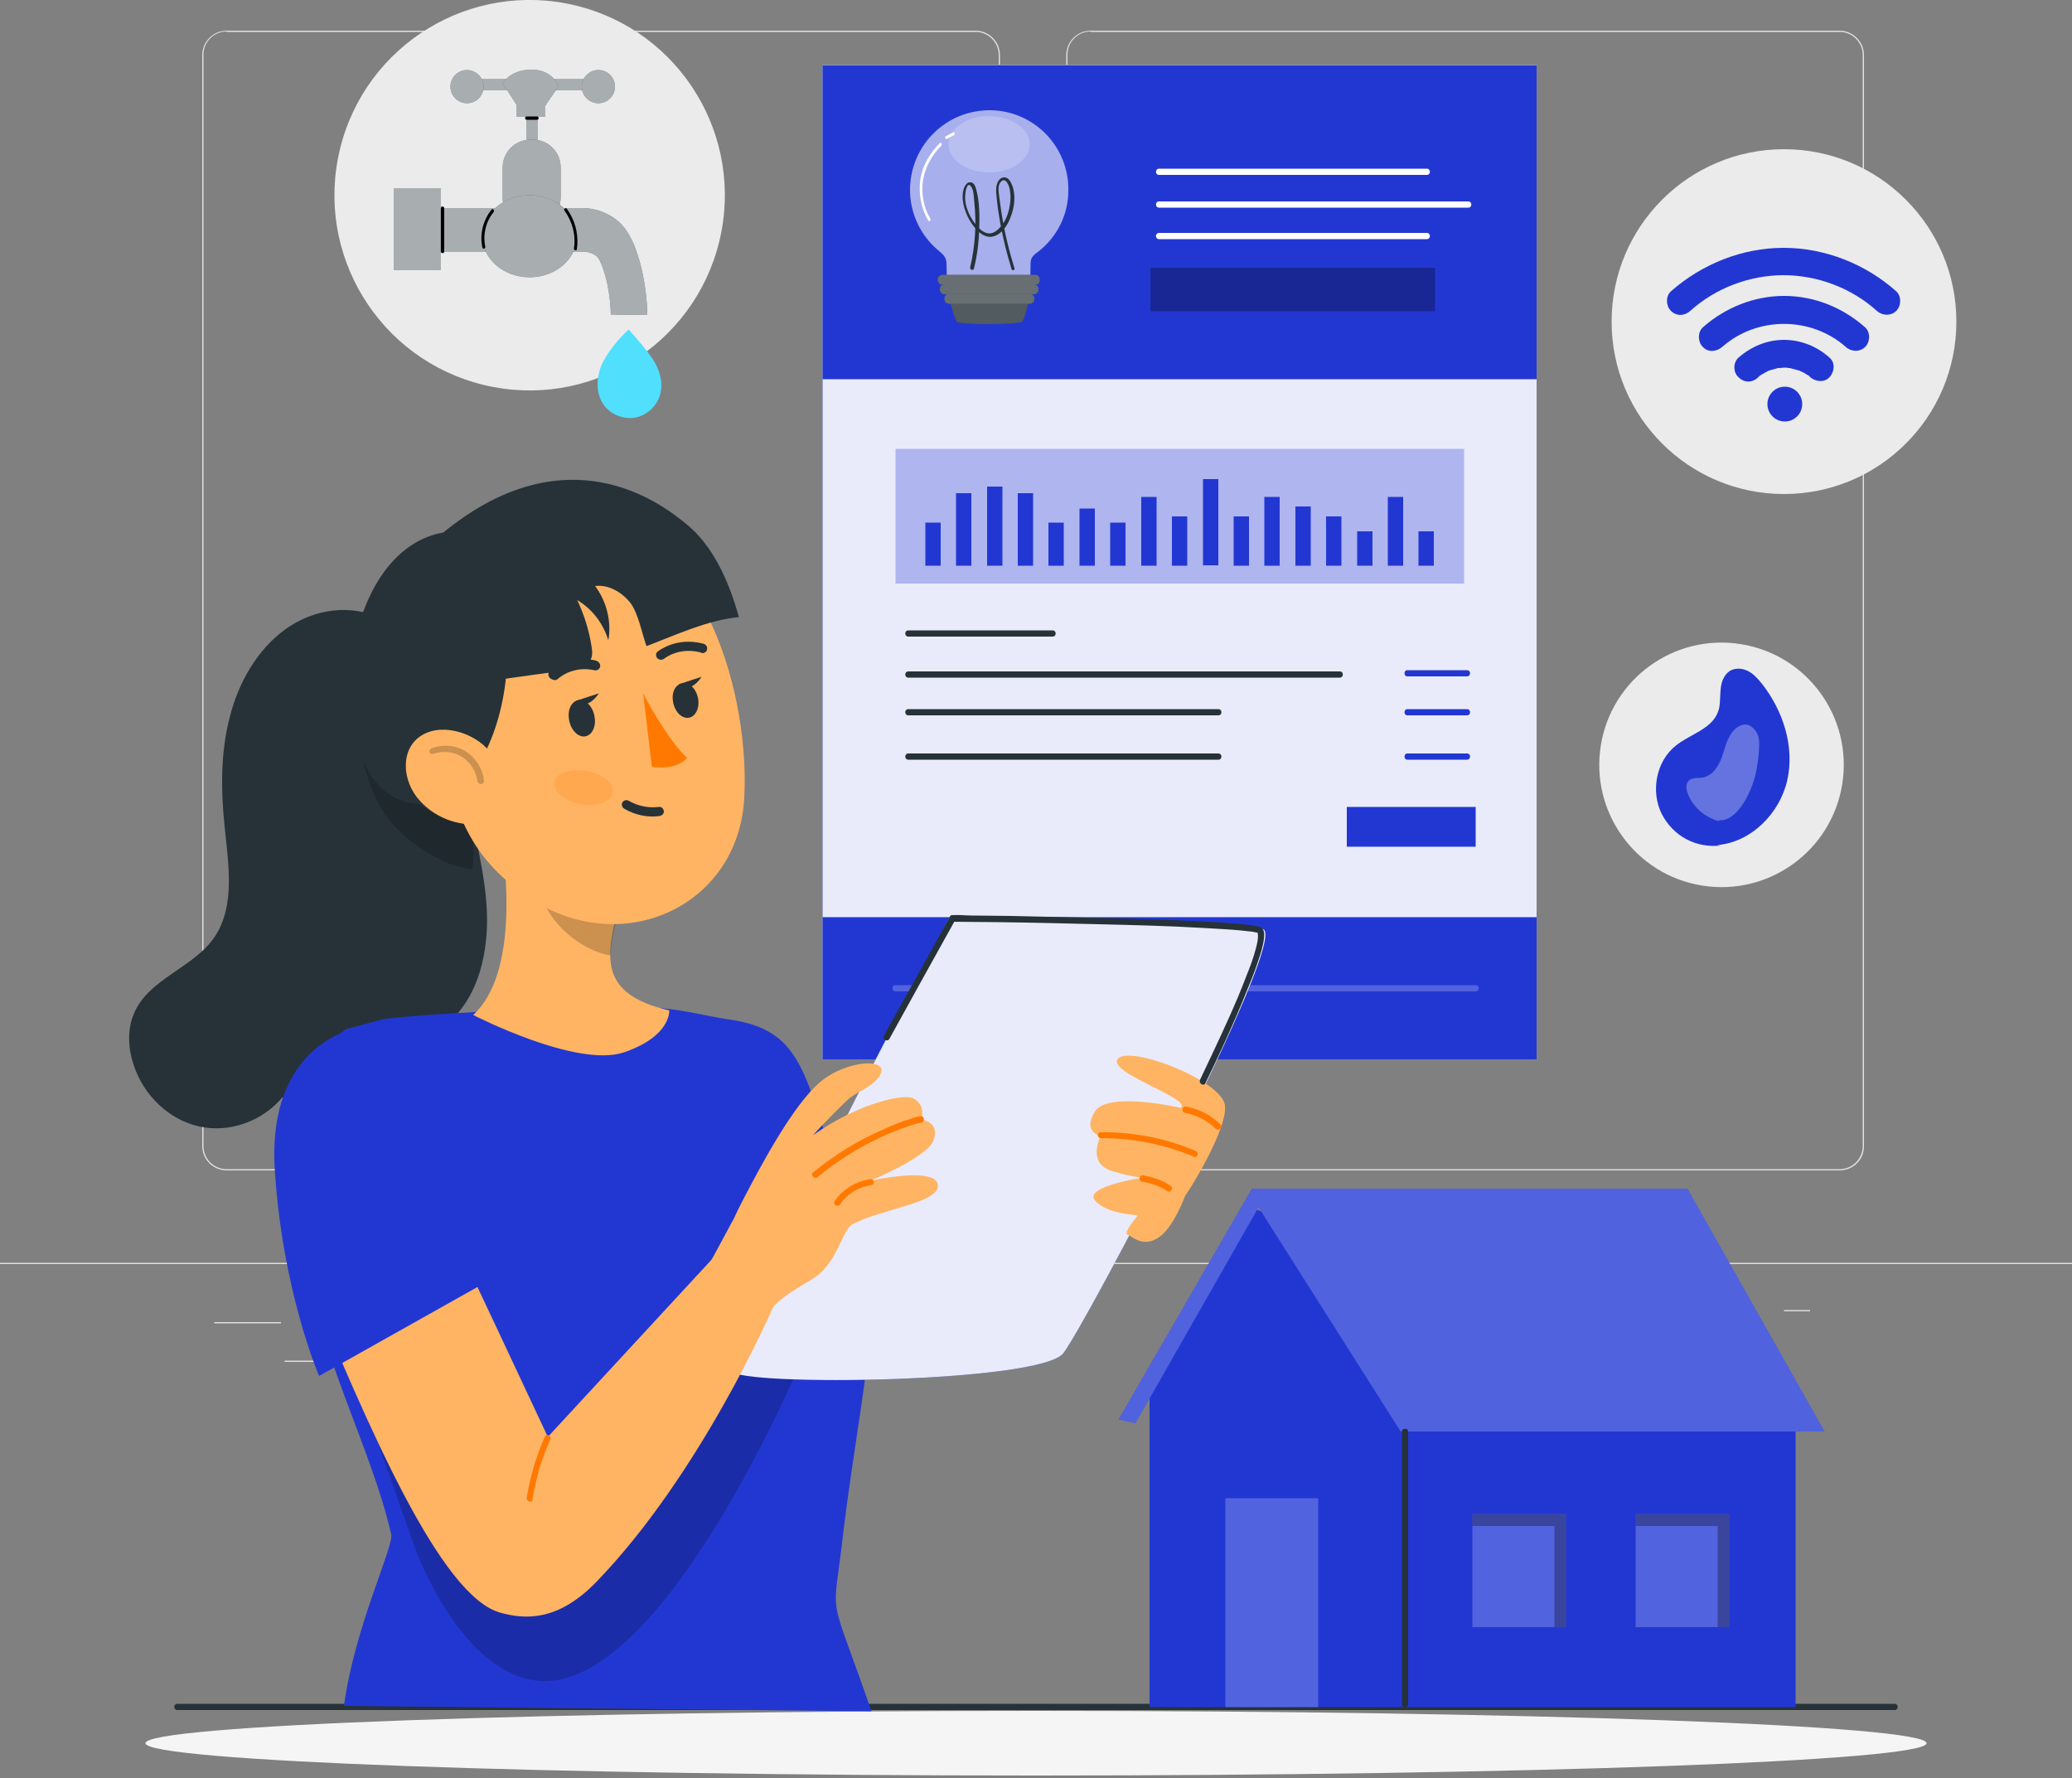 <svg width="500" height="429" viewBox="0 0 500 429" fill="none" xmlns="http://www.w3.org/2000/svg">
<rect x="0" y="0" width="500" height="429" fill="#808080" stroke="none"/>
<g clip-path="url(#clip0_7_8422)">
<path d="M443.9 282.4H263.2C260 282.4 257.3 279.8 257.3 276.5V13.3C257.3 10.1 259.9 7.4 263.2 7.4H443.9C447.1 7.4 449.8 10 449.8 13.3V276.6C449.8 279.8 447.2 282.4 443.9 282.4ZM263.2 7.6C260.1 7.6 257.6 10.1 257.6 13.2V276.5C257.6 279.6 260.1 282.1 263.2 282.1H443.9C447 282.1 449.5 279.6 449.5 276.5V13.3C449.5 10.2 447 7.7 443.9 7.7H263.2V7.6Z" fill="#E0E0E0"/>
<path d="M235.5 282.4H54.7C51.5 282.4 48.8 279.8 48.8 276.5V13.3C48.8 10.1 51.4 7.4 54.7 7.4H235.4C238.6 7.4 241.3 10 241.3 13.3V276.6C241.4 279.8 238.7 282.4 235.5 282.4ZM54.7 7.6C51.6 7.6 49.1 10.1 49.1 13.2V276.5C49.1 279.6 51.6 282.1 54.7 282.1H235.4C238.5 282.1 241 279.6 241 276.5V13.3C241 10.2 238.5 7.7 235.4 7.7H54.7V7.6Z" fill="#E0E0E0"/>
<path d="M500 304.7H0V305H500V304.7Z" fill="#E0E0E0"/>
<path d="M67.8 319H51.7V319.3H67.8V319Z" fill="#E0E0E0"/>
<path d="M223.9 316.3H170.4V316.6H223.9V316.3Z" fill="#E0E0E0"/>
<path d="M104.9 328.3H68.7V328.6H104.9V328.3Z" fill="#E0E0E0"/>
<path d="M421.6 316.1H378.4V316.4H421.6V316.1Z" fill="#E0E0E0"/>
<path d="M436.8 316.1H430.5V316.4H436.8V316.1Z" fill="#E0E0E0"/>
<path d="M370.1 322.4H316.2V322.7H370.1V322.4Z" fill="#E0E0E0"/>
<path d="M250 428.4C368.686 428.4 464.9 424.908 464.9 420.6C464.9 416.292 368.686 412.8 250 412.8C131.314 412.8 35.1 416.292 35.1 420.6C35.1 424.908 131.314 428.4 250 428.4Z" fill="#F5F5F5"/>
<path d="M42.8 412.6C96.8 412.6 150.9 412.6 204.9 412.6C258.7 412.6 312.4 412.6 366.2 412.6C396.5 412.6 426.9 412.6 457.2 412.6C458.2 412.6 458.2 411.1 457.2 411.1C403.2 411.1 349.1 411.1 295.1 411.1C241.3 411.1 187.6 411.1 133.8 411.1C103.5 411.1 73.1 411.1 42.8 411.1C41.8 411.1 41.8 412.6 42.8 412.6Z" fill="#263238"/>
<path d="M370.8 15.6H198.5V255.6H370.8V15.6Z" fill="#2237D2"/>
<path opacity="0.9" d="M370.8 15.6H198.5V255.6H370.8V15.6Z" fill="white"/>
<path d="M370.8 15.7H198.5V91.5H370.8V15.7Z" fill="#2237D2"/>
<path d="M229 71.8C229 71.8 230.2 76.7 230.9 77.6C231.6 78.5 246.1 78.3 246.7 77.6C247.3 76.9 248.5 71.8 248.5 71.8H229Z" fill="#263238"/>
<path opacity="0.2" d="M229 71.8C229 71.8 230.2 76.7 230.9 77.6C231.6 78.5 246.1 78.3 246.7 77.6C247.3 76.9 248.5 71.8 248.5 71.8H229Z" fill="white"/>
<path d="M239 26.6C228.4 26.5 219.8 34.9 219.6 45.5C219.5 51.2 222 56.7 226.4 60.4C227.2 61.1 228.4 61.9 228.4 63.5C228.4 63.6 228.5 67.7 228.5 67.7H248.6L248.7 63.4C248.7 61.9 249.8 61.3 250.7 60.6C255.2 57 257.8 51.7 257.8 46C258 35.4 249.5 26.7 239 26.6Z" fill="#2237D2"/>
<path opacity="0.6" d="M239 26.6C228.4 26.5 219.8 34.9 219.6 45.5C219.5 51.2 222 56.7 226.4 60.4C227.2 61.1 228.4 61.9 228.4 63.5C228.4 63.6 228.5 67.7 228.5 67.7H248.6L248.7 63.4C248.7 61.9 249.8 61.3 250.7 60.6C255.2 57 257.8 51.7 257.8 46C258 35.4 249.5 26.7 239 26.6Z" fill="white"/>
<path opacity="0.2" d="M248.5 34.8C248.5 38.5 244.1 41.6 238.7 41.6C233.3 41.6 228.9 38.6 228.9 34.8C228.9 31 233.3 28 238.7 28C244.1 28.1 248.5 31.1 248.5 34.8Z" fill="white"/>
<path d="M224.5 52.8C222.8 49.9 222.2 46.4 222.8 43.1C223.4 40 225 37.3 227.2 35.1C227.5 34.8 227 34.2 226.7 34.6C224.4 37 222.6 39.9 222.1 43.2C221.6 46.6 222.2 50.2 224 53.2C224.1 53.6 224.7 53.2 224.5 52.8Z" fill="white"/>
<path d="M235 64.9C235.8 61.7 236.2 58.5 236.3 55.3C236.4 52.2 236.4 48.8 235.6 45.8C235.4 45.1 235.1 44 234.2 44C233.4 43.9 233 44.6 232.7 45.2C231.7 47.7 232.7 50.8 233.9 53C235 54.9 237 57.5 239.4 57.1C241.7 56.7 243.2 54.3 243.9 52.3C244.8 50 245.2 47 244.2 44.6C243.9 43.9 243.4 42.9 242.5 42.8C241.6 42.7 241 43.4 240.7 44.1C240.1 45.5 240.5 47.2 240.6 48.6C240.8 50.4 241.1 52.2 241.4 54C242.1 57.7 243 61.4 244.1 64.9C244.2 65.4 245 65.2 244.8 64.7C243.4 60.2 242.3 55.6 241.6 50.9C241.4 49.7 241.3 48.5 241.1 47.3C241 46.3 240.7 44.7 241.5 43.9C242.7 42.5 243.6 45 243.7 45.9C243.9 47.1 243.9 48.2 243.7 49.4C243.4 51.5 242.6 53.7 241 55.2C240.2 56 239.1 56.6 238 56.2C236.8 55.8 235.8 54.7 235.1 53.7C233.8 51.9 232.8 49.6 232.9 47.3C232.9 46.7 233.3 43.4 234.4 45.1C235 46 235 47.7 235.1 48.7C235.7 54 235.3 59.4 234.1 64.6C234.1 65.1 234.8 65.3 235 64.9Z" fill="#263238"/>
<path d="M249.8 68.7H227.4C226.8 68.7 226.3 68.2 226.3 67.6V67.4C226.3 66.8 226.8 66.3 227.4 66.3H249.8C250.4 66.3 250.9 66.8 250.9 67.4V67.6C251 68.2 250.5 68.7 249.8 68.7Z" fill="#263238"/>
<path opacity="0.3" d="M249.8 68.7H227.4C226.8 68.7 226.3 68.2 226.3 67.6V67.4C226.3 66.8 226.8 66.3 227.4 66.3H249.8C250.4 66.3 250.9 66.8 250.9 67.4V67.6C251 68.2 250.5 68.7 249.8 68.7Z" fill="white"/>
<path d="M249.5 71H227.9C227.3 71 226.8 70.5 226.8 69.9V69.7C226.8 69.1 227.3 68.6 227.9 68.6H249.5C250.1 68.6 250.6 69.1 250.6 69.7V69.9C250.6 70.5 250.1 71 249.5 71Z" fill="#263238"/>
<path opacity="0.3" d="M249.5 71H227.9C227.3 71 226.8 70.5 226.8 69.9V69.7C226.8 69.1 227.3 68.6 227.9 68.6H249.5C250.1 68.6 250.6 69.1 250.6 69.7V69.9C250.6 70.5 250.1 71 249.5 71Z" fill="white"/>
<path d="M248.5 73.3H229C228.4 73.3 227.9 72.8 227.9 72.2V72C227.9 71.4 228.4 70.9 229 70.9H248.5C249.1 70.9 249.6 71.4 249.6 72V72.2C249.6 72.8 249.1 73.3 248.5 73.3Z" fill="#263238"/>
<path opacity="0.3" d="M248.5 73.3H229C228.4 73.3 227.9 72.8 227.9 72.2V72C227.9 71.4 228.4 70.9 229 70.9H248.5C249.1 70.9 249.6 71.4 249.6 72V72.2C249.6 72.8 249.1 73.3 248.5 73.3Z" fill="white"/>
<path d="M279.7 42.2C296.4 42.2 313.1 42.2 329.9 42.2C334.7 42.2 339.5 42.2 344.3 42.2C345.3 42.2 345.3 40.7 344.3 40.7C327.6 40.7 310.9 40.7 294.1 40.7C289.3 40.7 284.5 40.7 279.7 40.7C278.7 40.7 278.7 42.2 279.7 42.2Z" fill="white"/>
<path d="M279.7 57.7C296.4 57.7 313.1 57.7 329.9 57.7C334.7 57.7 339.5 57.7 344.3 57.7C345.3 57.7 345.3 56.2 344.3 56.2C327.6 56.2 310.9 56.2 294.1 56.2C289.3 56.2 284.5 56.2 279.7 56.2C278.7 56.2 278.7 57.7 279.7 57.7Z" fill="white"/>
<path d="M279.7 50.1C299.1 50.1 318.5 50.1 337.9 50.1C343.4 50.1 348.9 50.1 354.3 50.1C355.3 50.1 355.3 48.6 354.3 48.6C353.9 48.6 353.5 48.6 353 48.6C352 48.6 352 50.1 353 50.1C353.4 50.1 353.8 50.1 354.3 50.1C355.3 50.1 355.3 48.6 354.3 48.6C334.9 48.6 315.5 48.6 296.1 48.6C290.6 48.6 285.1 48.6 279.7 48.6C278.7 48.6 278.7 50.1 279.7 50.1Z" fill="white"/>
<path opacity="0.3" d="M346.3 64.6H277.6V75.1H346.3V64.6Z" fill="black"/>
<path opacity="0.3" d="M353.3 108.3H216.1V140.8H353.3V108.3Z" fill="#2237D2"/>
<path d="M227 126.1H223.3V136.5H227V126.1Z" fill="#2237D2"/>
<path d="M256.7 126.1H253V136.5H256.7V126.1Z" fill="#2237D2"/>
<path d="M279.1 119.9H275.4V136.5H279.1V119.9Z" fill="#2237D2"/>
<path d="M338.6 119.9H334.9V136.5H338.6V119.9Z" fill="#2237D2"/>
<path d="M308.8 119.9H305.1V136.5H308.8V119.9Z" fill="#2237D2"/>
<path d="M316.3 122.2H312.6V136.5H316.3V122.2Z" fill="#2237D2"/>
<path d="M323.7 124.6H320V136.5H323.7V124.6Z" fill="#2237D2"/>
<path d="M331.2 128.2H327.5V136.5H331.2V128.2Z" fill="#2237D2"/>
<path d="M346 128.2H342.3V136.5H346V128.2Z" fill="#2237D2"/>
<path d="M286.5 124.6H282.8V136.5H286.5V124.6Z" fill="#2237D2"/>
<path d="M301.4 124.6H297.7V136.5H301.4V124.6Z" fill="#2237D2"/>
<path d="M294 115.6H290.3V136.4H294V115.6Z" fill="#2237D2"/>
<path d="M271.6 126.1H267.9V136.5H271.6V126.1Z" fill="#2237D2"/>
<path d="M264.2 122.7H260.5V136.5H264.2V122.7Z" fill="#2237D2"/>
<path d="M234.4 119H230.7V136.5H234.4V119Z" fill="#2237D2"/>
<path d="M249.3 119H245.6V136.5H249.3V119Z" fill="#2237D2"/>
<path d="M241.9 117.4H238.2V136.5H241.9V117.4Z" fill="#2237D2"/>
<path d="M219.2 153.6C230.8 153.6 242.4 153.6 254 153.6C255 153.6 255 152.1 254 152.1C242.4 152.1 230.8 152.1 219.2 152.1C218.2 152.1 218.2 153.6 219.2 153.6Z" fill="#263238"/>
<path d="M219.2 163.5C246.3 163.5 273.4 163.5 300.4 163.5C308 163.5 315.7 163.5 323.3 163.5C324.3 163.5 324.3 162 323.3 162C296.2 162 269.1 162 242.1 162C234.5 162 226.8 162 219.2 162C218.2 162 218.2 163.5 219.2 163.5Z" fill="#263238"/>
<path d="M219.2 172.6C238.6 172.6 258.1 172.6 277.5 172.6C283 172.6 288.5 172.6 294 172.6C295 172.6 295 171.1 294 171.1C274.6 171.1 255.1 171.1 235.7 171.1C230.2 171.1 224.7 171.1 219.2 171.1C218.2 171.1 218.2 172.6 219.2 172.6Z" fill="#263238"/>
<path d="M219.2 183.3C238.6 183.3 258.1 183.3 277.5 183.3C283 183.3 288.5 183.3 294 183.3C295 183.3 295 181.8 294 181.8C274.6 181.8 255.1 181.8 235.7 181.8C230.2 181.8 224.7 181.8 219.2 181.8C218.2 181.8 218.2 183.3 219.2 183.3Z" fill="#263238"/>
<path d="M339.6 163.2C344.4 163.2 349.2 163.2 354 163.2C355 163.2 355 161.7 354 161.7C349.2 161.7 344.4 161.7 339.6 161.7C338.7 161.7 338.7 163.2 339.6 163.2Z" fill="#2237D2"/>
<path d="M339.6 172.6C344.4 172.6 349.2 172.6 354 172.6C355 172.6 355 171.1 354 171.1C349.2 171.1 344.4 171.1 339.6 171.1C338.7 171.1 338.7 172.6 339.6 172.6Z" fill="#2237D2"/>
<path d="M339.6 183.3C344.4 183.3 349.2 183.3 354 183.3C355 183.3 355 181.8 354 181.8C349.2 181.8 344.4 181.8 339.6 181.8C338.7 181.8 338.7 183.3 339.6 183.3Z" fill="#2237D2"/>
<path d="M356.1 194.7H325V204.3H356.1V194.7Z" fill="#2237D2"/>
<path d="M370.8 221.3H198.5V255.6H370.8V221.3Z" fill="#2237D2"/>
<path d="M216.1 239.2C234.2 239.2 252.4 239.2 270.5 239.2C288.9 239.2 307.3 239.2 325.8 239.2C335.9 239.2 346 239.2 356.1 239.2C357.1 239.2 357.1 237.7 356.1 237.7C338 237.7 319.8 237.7 301.7 237.7C283.3 237.7 264.9 237.7 246.4 237.7C236.3 237.7 226.2 237.7 216.1 237.7C215.1 237.7 215.1 239.2 216.1 239.2Z" fill="#5263DF"/>
<path d="M228.6 33.5C229.1 33.2 229.6 32.9 230.2 32.6C230.4 32.5 230.4 32.3 230.3 32.1C230.2 31.9 230 31.9 229.8 32C229.3 32.3 228.8 32.6 228.2 32.9C228 33 228 33.2 228.1 33.4C228.2 33.5 228.4 33.6 228.6 33.5Z" fill="white"/>
<path d="M430.5 119.2C453.475 119.2 472.1 100.575 472.1 77.6C472.1 54.625 453.475 36 430.5 36C407.525 36 388.9 54.625 388.9 77.6C388.9 100.575 407.525 119.2 430.5 119.2Z" fill="#EBEBEB"/>
<path d="M407.9 75C414 69.5 422.2 66.4 430.4 66.4C438.6 66.4 446.8 69.5 452.9 75C454.2 76.2 456.3 76.3 457.6 75C458.8 73.8 458.9 71.5 457.6 70.3C450.2 63.7 440.4 59.8 430.4 59.8C420.4 59.8 410.7 63.7 403.2 70.3C401.9 71.5 402 73.8 403.2 75C404.6 76.4 406.6 76.2 407.9 75Z" fill="#2237D2"/>
<path d="M415.6 83.7C424 76.3 437 76.3 445.4 83.7C446.7 84.9 448.8 85 450.1 83.7C451.3 82.5 451.4 80.2 450.1 79C444.7 74.2 437.8 71.4 430.5 71.4C423.3 71.4 416.3 74.2 410.9 79C409.6 80.2 409.7 82.5 410.9 83.7C412.2 85.1 414.2 84.9 415.6 83.7Z" fill="#2237D2"/>
<path d="M424.2 91.1C424.3 91 424.5 90.8 424.6 90.7C424.3 90.9 424.3 90.9 424.6 90.7C424.9 90.5 425.2 90.3 425.6 90.1C425.9 89.9 426.2 89.8 426.5 89.6C426.6 89.5 426.8 89.5 426.9 89.4C426.5 89.5 426.5 89.5 426.9 89.4C427.6 89.2 428.4 89 429.1 88.8C429.8 88.6 428.6 88.8 429.4 88.8C429.8 88.8 430.2 88.7 430.5 88.7C430.9 88.7 431.3 88.7 431.6 88.8C432.5 88.9 431 88.6 431.9 88.8C432.7 89 433.4 89.2 434.1 89.4C434.8 89.6 433.7 89.2 434.4 89.5C434.7 89.7 435.1 89.8 435.4 90C435.7 90.2 436 90.4 436.4 90.6C436.7 90.8 436.7 90.8 436.4 90.6C436.5 90.7 436.7 90.8 436.8 91C438.1 92.1 440.2 92.4 441.5 91C442.7 89.7 442.9 87.5 441.5 86.3C438.5 83.6 434.6 82 430.5 82C426.4 82 422.6 83.6 419.5 86.3C418.2 87.5 418.2 89.8 419.5 91C420.9 92.4 422.8 92.4 424.2 91.1Z" fill="#2237D2"/>
<path d="M430.7 101.7C433.02 101.7 434.9 99.82 434.9 97.5C434.9 95.18 433.02 93.3 430.7 93.3C428.38 93.3 426.5 95.18 426.5 97.5C426.5 99.82 428.38 101.7 430.7 101.7Z" fill="#2237D2"/>
<path d="M444.551 189.229C447.137 173.144 436.193 158.008 420.107 155.422C404.022 152.837 388.886 163.781 386.3 179.866C383.715 195.952 394.659 211.087 410.744 213.673C426.83 216.259 441.966 205.315 444.551 189.229Z" fill="#EBEBEB"/>
<path d="M415.3 204C409.3 204.7 403.8 201.8 401 196.4C398.3 191 399.6 183.7 404.4 179.9C407.9 177.1 413.1 175.9 414.6 171.7C415.2 170.1 415 168.3 415.2 166.5C415.3 164.8 415.9 162.9 417.4 161.9C418.7 161.1 420.4 161.2 421.8 161.9C423.2 162.6 424.2 163.8 425.2 165C430.3 171.5 433.1 180.2 431.3 188.2C429.5 196.3 422.5 203.3 414.3 203.9" fill="#2237D2"/>
<g opacity="0.3">
<path d="M414.7 198.1C411.4 197.2 408.5 194.7 407.3 191.5C406.9 190.5 406.7 189.2 407.5 188.4C408.3 187.5 409.7 187.8 410.9 187.6C413.2 187.2 414.7 184.9 415.5 182.7C416.3 180.5 416.7 178.1 418.3 176.3C419 175.5 420.1 174.8 421.2 174.8C422.8 174.9 424.1 176.5 424.4 178.1C424.8 180.1 424.1 184.9 423.6 187C421.9 193.5 418.2 198.2 415 197.9" fill="white"/>
</g>
<path d="M173.577 58.223C179.721 32.947 164.211 7.476 138.934 1.331C113.658 -4.813 88.187 10.697 82.042 35.973C75.898 61.25 91.408 86.721 116.684 92.865C141.961 99.01 167.432 83.5 173.577 58.223Z" fill="#EBEBEB"/>
<path d="M127 21.5C127 26.5 127 31.6 127 36.6C127 38.3 129.7 38.3 129.7 36.6C129.7 31.6 129.7 26.5 129.7 21.5C129.6 19.8 127 19.8 127 21.5Z" fill="#263238"/>
<g opacity="0.6">
<path d="M127 21.5C127 26.5 127 31.6 127 36.6C127 38.3 129.7 38.3 129.7 36.6C129.7 31.6 129.7 26.5 129.7 21.5C129.6 19.8 127 19.8 127 21.5Z" fill="white"/>
</g>
<path d="M128.6 54.4H128C124.3 54.4 121.3 51.4 121.3 47.7V40.4C121.3 36.7 124.3 33.7 128 33.7H128.6C132.3 33.7 135.3 36.7 135.3 40.4V47.7C135.2 51.4 132.3 54.4 128.6 54.4Z" fill="#263238"/>
<g opacity="0.6">
<path d="M128.6 54.4H128C124.3 54.4 121.3 51.4 121.3 47.7V40.4C121.3 36.7 124.3 33.7 128 33.7H128.6C132.3 33.7 135.3 36.7 135.3 40.4V47.7C135.2 51.4 132.3 54.4 128.6 54.4Z" fill="white"/>
</g>
<path d="M156.2 76L147.4 75.9C147.4 75.9 147.4 70.3 145.6 65C145 63.2 144.4 62.1 143.8 61.7C142.9 61 141.7 60.7 140.4 60.7H96.6V50.2H140.4C143.3 50.2 146 51.1 148.3 52.7C151.3 54.8 152.9 58.5 153.7 61C156.2 68.3 156.2 75.7 156.2 76Z" fill="#263238"/>
<g opacity="0.6">
<path d="M156.2 76L147.4 75.9C147.4 75.9 147.4 70.3 145.6 65C145 63.2 144.4 62.1 143.8 61.7C142.9 61 141.7 60.7 140.4 60.7H96.6V50.2H140.4C143.3 50.2 146 51.1 148.3 52.7C151.3 54.8 152.9 58.5 153.7 61C156.2 68.3 156.2 75.7 156.2 76Z" fill="white"/>
</g>
<path d="M127.8 66.9C134.096 66.9 139.2 62.468 139.2 57C139.2 51.532 134.096 47.1 127.8 47.1C121.504 47.1 116.4 51.532 116.4 57C116.4 62.468 121.504 66.9 127.8 66.9Z" fill="#263238"/>
<g opacity="0.6">
<path d="M127.8 66.9C134.096 66.9 139.2 62.468 139.2 57C139.2 51.532 134.096 47.1 127.8 47.1C121.504 47.1 116.4 51.532 116.4 57C116.4 62.468 121.504 66.9 127.8 66.9Z" fill="white"/>
</g>
<path d="M114.3 21.8C123.4 21.8 132.4 21.8 141.5 21.8C143.2 21.8 143.2 19.1 141.5 19.1C132.4 19.1 123.4 19.1 114.3 19.1C112.6 19.2 112.6 21.8 114.3 21.8Z" fill="#263238"/>
<g opacity="0.6">
<path d="M114.3 21.8C123.4 21.8 132.4 21.8 141.5 21.8C143.2 21.8 143.2 19.1 141.5 19.1C132.4 19.1 123.4 19.1 114.3 19.1C112.6 19.2 112.6 21.8 114.3 21.8Z" fill="white"/>
</g>
<path d="M106.3 45.4H95V65.2H106.3V45.4Z" fill="#263238"/>
<g opacity="0.6">
<path d="M106.3 45.4H95V65.2H106.3V45.4Z" fill="white"/>
</g>
<path d="M116.7 20.9C116.7 23.1 114.9 24.9 112.7 24.9C110.5 24.9 108.7 23.1 108.7 20.9C108.7 18.7 110.5 16.9 112.7 16.9C114.8 16.9 116.7 18.7 116.7 20.9Z" fill="#263238"/>
<path d="M148.4 20.9C148.4 23.1 146.6 24.9 144.4 24.9C142.2 24.9 140.4 23.1 140.4 20.9C140.4 18.7 142.2 16.9 144.4 16.9C146.6 16.9 148.4 18.7 148.4 20.9Z" fill="#263238"/>
<g opacity="0.6">
<path d="M116.7 20.9C116.7 23.1 114.9 24.9 112.7 24.9C110.5 24.9 108.7 23.1 108.7 20.9C108.7 18.7 110.5 16.9 112.7 16.9C114.8 16.9 116.7 18.7 116.7 20.9Z" fill="white"/>
</g>
<g opacity="0.6">
<path d="M148.4 20.9C148.4 23.1 146.6 24.9 144.4 24.9C142.2 24.9 140.4 23.1 140.4 20.9C140.4 18.7 142.2 16.9 144.4 16.9C146.6 16.9 148.4 18.7 148.4 20.9Z" fill="white"/>
</g>
<path d="M151.7 79.5C149.3 81.7 146.4 85.2 145.1 88.2C143.9 91.2 143.8 94.8 145.5 97.4C147.1 99.9 150.2 101.2 153.1 100.8C156 100.3 158.5 98.1 159.3 95.2C160 92.7 159.4 90.1 158.2 87.8C157.1 85.6 153.4 81.4 151.7 79.5Z" fill="#50DFFD"/>
<path d="M121.3 20.1C121.3 20.1 123.1 16.8 128.3 16.8C133.4 16.8 134.8 20.8 134.8 20.8L131.5 25.6V28.2H124.6V25.2L121.3 20.1Z" fill="#263238"/>
<g opacity="0.6">
<path d="M121.3 20.1C121.3 20.1 123.1 16.8 128.3 16.8C133.4 16.8 134.8 20.8 134.8 20.8L131.5 25.6V28.2H124.6V25.2L121.3 20.1Z" fill="white"/>
</g>
<path d="M106.4 50.2C106.4 53.7 106.4 57.2 106.4 60.7C106.4 61.2 107.2 61.2 107.2 60.7C107.2 57.2 107.2 53.7 107.2 50.2C107.1 49.7 106.4 49.7 106.4 50.2Z" fill="black"/>
<path d="M127.1 28.9C127.9 28.9 128.8 28.9 129.6 28.9C129.8 28.9 130 28.7 130 28.5C130 28.3 129.8 28.1 129.6 28.1C128.8 28.1 127.9 28.1 127.1 28.1C126.9 28.1 126.7 28.3 126.7 28.5C126.7 28.7 126.9 28.9 127.1 28.9Z" fill="black"/>
<path d="M118.6 50.6C116.6 53.1 115.7 56.5 116.4 59.7C116.5 60.2 117.2 60 117.1 59.5C116.5 56.6 117.2 53.5 119.1 51.2C119.4 50.7 118.9 50.2 118.6 50.6Z" fill="black"/>
<path d="M136.2 50.8C138.1 53.4 139 56.7 138.5 59.9C138.4 60.4 139.2 60.6 139.2 60.1C139.7 56.7 138.8 53.2 136.8 50.4C136.6 50 135.9 50.4 136.2 50.8Z" fill="black"/>
<path d="M277.4 411.9H433.3V343.7C433.3 343.7 301.5 291.3 302 291.3C302.5 291.3 277.4 335.2 277.4 335.2V411.9Z" fill="#2237D2"/>
<path d="M269.9 342.5L302.1 286.8H407.2L440.3 345.4H338L303.7 291.3L274 343.4L269.9 342.5Z" fill="#2237D2"/>
<path opacity="0.3" d="M269.9 342.5L302.1 286.8H407.2L440.3 345.4H338L303.7 291.3L274 343.4L269.9 342.5Z" fill="#C0C7FD"/>
<path d="M338.3 345.4C338.3 362.4 338.3 379.3 338.3 396.3C338.3 401.3 338.3 406.2 338.3 411.2C338.3 412.2 339.8 412.2 339.8 411.2C339.8 394.2 339.8 377.3 339.8 360.3C339.8 355.3 339.8 350.4 339.8 345.4C339.8 344.5 338.3 344.5 338.3 345.4Z" fill="#263238"/>
<path d="M318.1 361.5H295.7V411.9H318.1V361.5Z" fill="#5263DF"/>
<path d="M377.9 365.3H355.3V392.6H377.9V365.3Z" fill="#5263DF"/>
<path opacity="0.3" d="M355.3 368.2C355.9 368.2 375.1 368.2 375.1 368.2V392.6H377.9V365.3H355.3V368.2Z" fill="black"/>
<path d="M417.3 365.3H394.7V392.6H417.3V365.3Z" fill="#5263DF"/>
<path opacity="0.3" d="M394.7 368.2C395.3 368.2 414.5 368.2 414.5 368.2V392.6H417.3V365.3H394.7V368.2Z" fill="black"/>
<path d="M117.5 220.4C117.2 211.1 114.6 202.1 113.1 193C111.5 183.9 111 174.1 114.4 165.6L92.3 149.5C85 145.5 75.7 146.9 68.9 151.8C62.1 156.7 57.5 164.7 55.4 173.2C53.2 181.7 53.3 190.7 54.2 199.4C55.1 208.4 56.8 218.4 51.9 225.9C46.8 233.6 35.9 236 32.3 244.6C30.7 248.4 30.9 252.9 32.2 256.8C34.6 264.3 40.8 270.2 48.1 271.8C55.3 273.4 63.3 270.6 68.2 264.7C72.4 270.9 81.3 271.8 87.5 268C93.7 264.1 97.2 256.6 98.3 249C102 250.5 106.3 248.6 109.2 245.8C115.6 239.6 117.8 229.6 117.5 220.4Z" fill="#263238"/>
<path d="M176.1 246C170.6 245.2 165.6 243.8 160 243.3C143.2 241.7 126.6 243.6 107.5 244.6C102.6 244.9 97.8 245.3 93.2 245.8C92.2 245.9 84.5 248.1 83.5 248.3C70.1 257.1 68.1 280 71.3 296.3C77.7 329 89.6 349.3 94.4 370.2C95.1 373.1 85.6 392.4 83 411.6L210.3 412.9C199.4 381.4 201 392.7 203.6 368.9C208.2 332.2 214 313.4 206.7 296.2C193.9 261.8 196 248.9 176.1 246Z" fill="#2237D2"/>
<path opacity="0.2" d="M100.2 373.7C100.2 373.7 111.4 404.7 130.7 405.6C161.2 407 194.8 325.1 194.8 325.1L198.9 315.2L186 310.2L130.6 376.6L90.1 345L100.2 373.7Z" fill="black"/>
<path d="M229.1 221.4C229.1 221.4 173.4 327 176.3 330.8C179.2 334.6 251.1 333.6 256.6 326.5C262.1 319.4 311.1 226.3 304.8 224.2C298.4 222.1 229.1 221.4 229.1 221.4Z" fill="#2237D2"/>
<path opacity="0.9" d="M229.1 221.4C229.1 221.4 173.4 327 176.3 330.8C179.2 334.6 251.1 333.6 256.6 326.5C262.1 319.4 311.1 226.3 304.8 224.2C298.4 222.1 229.1 221.4 229.1 221.4Z" fill="white"/>
<path d="M91.4 253.4C69.2 248.5 64.2 284.8 73.2 306.5C89.2 345.3 106.4 385.1 120.7 389.1C126.8 390.8 134.6 391.2 143.8 381.8C169.3 355.5 186.7 315.1 186.7 315.1L172.3 303.3L132.2 346.7C132.2 346.7 109.9 299.1 105.6 290.2C105 289 96.6 254.6 91.4 253.4Z" fill="#FFB463"/>
<path opacity="0.2" d="M114 209.7C114 209.7 104.9 209.4 95.2 199.3C85.6 189.2 86.1 169.5 86.1 169.5C86.1 169.5 92.6 197.4 113.5 198.4C114.3 202.1 114.4 205.8 114 209.7Z" fill="black"/>
<path d="M77 332L120.8 307.4C120.8 307.4 103.8 253.8 96.9 249.1C90 244.4 64.3 249.1 66.3 282C68.1 311.5 77 332 77 332Z" fill="#2237D2"/>
<path d="M131.5 346.6C129.4 351.3 127.9 356.3 127.1 361.4C127 362.3 128.4 362.8 128.5 361.8C129.3 356.8 130.7 351.9 132.8 347.3C133.2 346.5 131.9 345.7 131.5 346.6Z" fill="#FF7900"/>
<path d="M179 290.1C178.4 291.2 177.8 292.5 177.1 294L170.4 306.4L185 317.3C188 312.8 193.4 310.4 196.8 308.1C202.2 304.3 203.2 296.8 205.7 295.4C212.5 291.7 227.1 290.2 226.3 285.8C225.6 281.4 210 284.9 210 284.9C210 284.9 223.7 279.2 225.2 275.3C227.1 270.7 222.3 270.1 222.3 270.1C222.3 270.1 223.6 266.7 220.4 265C218.4 263.9 207.7 265.8 196.2 273.9C196.2 273.9 199.2 270.5 204.5 265.4C206.6 263.4 210.4 262.5 212.3 259.5C215 255.2 204.5 255.6 198 261C191.6 266.4 184.1 280.2 179 290.1Z" fill="#FFB463"/>
<path d="M222.2 269.3C221.3 269.4 220.4 269.7 219.6 270C217.6 270.6 215.6 271.4 213.6 272.3C207.3 275 201.4 278.6 196.2 282.9C195.5 283.5 196.5 284.6 197.3 284C202.4 279.8 208.1 276.3 214.1 273.7C216 272.9 218 272.1 219.9 271.5C220.5 271.3 221 271.2 221.6 271C221.8 271 222 270.9 222.1 270.9C222.2 270.9 222.5 270.9 222.2 270.9C223.2 270.8 223.2 269.3 222.2 269.3Z" fill="#FF7900"/>
<path d="M210.1 284.5C206.6 285 203.4 286.9 201.4 289.8C200.9 290.6 202.2 291.4 202.7 290.6C204.4 288.1 207.1 286.4 210.1 286C210.5 285.9 210.9 285.7 210.9 285.2C210.8 284.9 210.5 284.4 210.1 284.5Z" fill="#FF7900"/>
<path d="M286 288.5C286.3 288.3 296.2 272.8 295.6 266.8C295.1 260.8 272.9 252.2 269.8 255.4C266.7 258.7 288 265.2 284.9 267.3C284.9 267.3 267.3 263.2 264.2 268.2C261.1 273.2 265.6 274.1 265.6 274.1C265.6 274.1 262.2 280.6 268.2 282.5C274.2 284.4 276.6 284.1 276.3 284.1C276 284.1 261.5 286.2 264.2 289.6C267 293 274.4 293.1 274.5 293.3C274.6 293.4 270.9 297.4 272.1 297.9C273.3 298.4 275.8 301 279.4 298.7C283.1 296.5 286 288.5 286 288.5Z" fill="#FFB463"/>
<path d="M275.5 285.1C277.7 285.4 279.9 286.2 281.7 287.4C282.5 287.9 283.3 286.6 282.5 286.1C280.5 284.8 278.2 284 275.9 283.6C275.5 283.5 275.1 283.7 275 284.1C274.9 284.5 275.1 285 275.5 285.1Z" fill="#FF7900"/>
<path d="M265.6 274.6C273.3 274.6 281 276.1 288.1 279.1C289 279.5 289.4 278 288.5 277.7C281.3 274.6 273.5 273.1 265.6 273.2C264.7 273.1 264.7 274.6 265.6 274.6Z" fill="#FF7900"/>
<path d="M285.9 268.5C288.7 269 291.4 270.4 293.4 272.4C294.1 273.1 295.1 272 294.5 271.3C292.3 269.1 289.4 267.6 286.3 267C285.9 266.9 285.5 267.1 285.4 267.5C285.3 268 285.5 268.5 285.9 268.5Z" fill="#FF7900"/>
<path d="M161.5 243.8C144.1 239.8 146.3 230.5 149.3 218.7L119.6 194C122.7 209.2 125.1 234.8 114.2 244.9C114.2 244.9 139.2 257.8 150.6 253.9C162 250 161.5 243.8 161.5 243.8Z" fill="#FFB463"/>
<path opacity="0.2" d="M130.8 215.3C131.5 222.3 140.6 229.6 147.3 230.5C147.5 227.6 148 224.7 148.8 221.9L131.2 206.9C130.5 209.6 130.4 212.5 130.8 215.3Z" fill="black"/>
<path d="M144.3 125.2C170.7 131 180.9 168.5 179.6 192.5C178.2 219.2 149 232.1 126.3 215.7C111.3 204.8 109.2 193.9 103.1 168.5C97 143.2 118.3 119.4 144.3 125.2Z" fill="#FFB463"/>
<path d="M99.7 193.9C122.5 197 133.4 138.2 106.9 128.5C79.8 133.3 76.9 190.8 99.7 193.9Z" fill="#263238"/>
<path d="M101.8 177.4C107.1 174.2 115.5 177.1 118.9 182.3C122.6 188.1 120.7 198.5 114.5 198.9C109.5 199 104.7 196.9 101.4 193.3C96.9 188.5 96.5 180.6 101.8 177.4Z" fill="#FFB463"/>
<path d="M165.2 126.1C161.3 123.1 135.5 100.7 101.8 133.1L112.5 144.5C118.5 148.8 121.4 156.9 119.5 164.1C125.5 163.3 131.5 162.4 137.6 161.6C139.5 161.3 141.6 160.9 142.5 159.2C143.1 158.1 142.9 156.9 142.7 155.7C142.1 151.9 140.9 148.2 139.3 144.8C142.9 146.9 145.6 150.5 146.8 154.5C147.6 150 146.4 145.1 143.6 141.4C146.8 141 149.9 142.8 152 145.3C154 147.8 154.9 152.8 156 155.9C163.1 153.2 170.8 149.6 178.3 148.9C175.9 140.2 172 131.4 165.2 126.1Z" fill="#263238"/>
<path d="M133.7 164.1C134 164.1 134.4 164.1 134.6 163.8C138.7 160.4 143.3 161.7 143.3 161.7C144 161.9 144.7 161.5 144.8 160.9C145 160.3 144.5 159.6 143.8 159.4C143.6 159.3 137.8 157.7 132.7 161.9C132.2 162.3 132.2 163.1 132.7 163.6C133.1 163.9 133.4 164 133.7 164.1Z" fill="#263238"/>
<path d="M170.1 157.4C170.4 157.3 170.6 157 170.6 156.7C170.8 156.1 170.4 155.5 169.7 155.3C163.1 153.6 158.9 157.1 158.7 157.2C158.2 157.6 158.2 158.3 158.6 158.8C159.1 159.3 159.8 159.3 160.3 158.9C160.5 158.8 163.7 156.1 169 157.4C169.5 157.7 169.8 157.6 170.1 157.4Z" fill="#263238"/>
<path d="M155.2 167.3C155.2 167.3 160.6 177.9 165.8 182.9C162.9 186.1 157.3 185 157.3 185L155.2 167.3Z" fill="#FF7900"/>
<path d="M137.3 173.5C137.6 175.9 139.3 177.8 141 177.7C142.7 177.6 143.9 175.5 143.5 173.1C143.2 170.7 141.5 168.8 139.8 168.9C138.1 169 136.9 171 137.3 173.5Z" fill="#263238"/>
<path d="M144.5 167.3L139 169.1C141.8 171.7 144.5 167.3 144.5 167.3Z" fill="#263238"/>
<path d="M162.4 169.2C162.7 171.5 164.3 173.3 166 173.2C167.7 173.1 168.8 171.1 168.5 168.8C168.2 166.5 166.6 164.7 164.9 164.8C163.1 165 162 166.9 162.4 169.2Z" fill="#263238"/>
<path d="M169.3 163.3L163.8 165.1C166.6 167.7 169.3 163.3 169.3 163.3Z" fill="#263238"/>
<g opacity="0.2">
<path d="M104.5 181.9C106.9 181.1 109.5 181.3 111.6 182.7C113.5 183.9 114.9 186.1 115.2 188.4C115.3 188.8 115.5 189.1 116 189.2C116.4 189.2 116.8 188.9 116.8 188.4C116.5 185.6 115 183.1 112.7 181.5C110.3 179.8 107 179.5 104.3 180.5C103.2 180.8 103.6 182.2 104.5 181.9Z" fill="black"/>
</g>
<path opacity="0.2" d="M147.9 191.3C147.5 193.5 144 194.7 140.1 194C136.2 193.3 133.4 190.9 133.8 188.7C134.2 186.5 137.7 185.3 141.6 186C145.5 186.7 148.3 189.1 147.9 191.3Z" fill="#FF7900"/>
<path d="M150.6 195.1C153.1 196.6 156.2 197.3 159.1 196.9C159.7 196.8 160.2 196.4 160.2 195.8C160.2 195.3 159.7 194.6 159.1 194.7C156.5 195 153.9 194.5 151.7 193.2C151.2 192.9 150.5 193.1 150.2 193.6C149.9 194.1 150.1 194.8 150.6 195.1Z" fill="#263238"/>
<path d="M290.9 261.3C294.3 254.3 297.6 247.2 300.5 240C301.6 237.3 302.7 234.7 303.6 231.9C304.2 230.1 304.8 228.3 305 226.5C305.1 225.6 305.2 224.3 304.3 223.8C303.8 223.5 303 223.4 302.3 223.3C299.8 222.9 297.3 222.8 294.8 222.6C286.6 222.1 278.4 221.8 270.2 221.6C261.5 221.4 252.8 221.2 244 221C240.9 221 237.8 220.9 234.6 220.9C233.1 220.9 231.5 220.7 230 220.8C229.9 220.8 229.9 220.8 229.8 220.8C229.5 220.8 229.3 220.9 229.2 221.2C224.6 229.6 219.9 238 215.3 246.3C214.6 247.5 214 248.7 213.3 249.9C212.8 250.7 214.1 251.5 214.6 250.7C219.2 242.3 223.9 233.9 228.5 225.6C229.2 224.4 229.8 223.2 230.5 222C230.3 222.1 230.1 222.2 229.9 222.4C233.5 222.4 237.2 222.5 240.8 222.5C248.9 222.6 257 222.8 265.1 223C273.5 223.2 282 223.4 290.4 223.9C293.4 224.1 296.4 224.2 299.4 224.5C300.3 224.6 301.3 224.7 302.2 224.8C302.5 224.9 302.8 224.9 303.2 225C303.3 225 303.4 225 303.5 225.1C303.4 225 303.4 225.1 303.5 225.1C303.7 226.3 303.4 227.5 303.1 228.7C302.5 231 301.7 233.2 300.8 235.4C298.3 242 295.3 248.4 292.3 254.8C291.4 256.7 290.5 258.6 289.6 260.5C289.2 261.5 290.5 262.2 290.9 261.3Z" fill="#263238"/>
</g>
<defs>
<clipPath id="clip0_7_8422">
<rect width="500" height="428.5" fill="white"/>
</clipPath>
</defs>
</svg>
